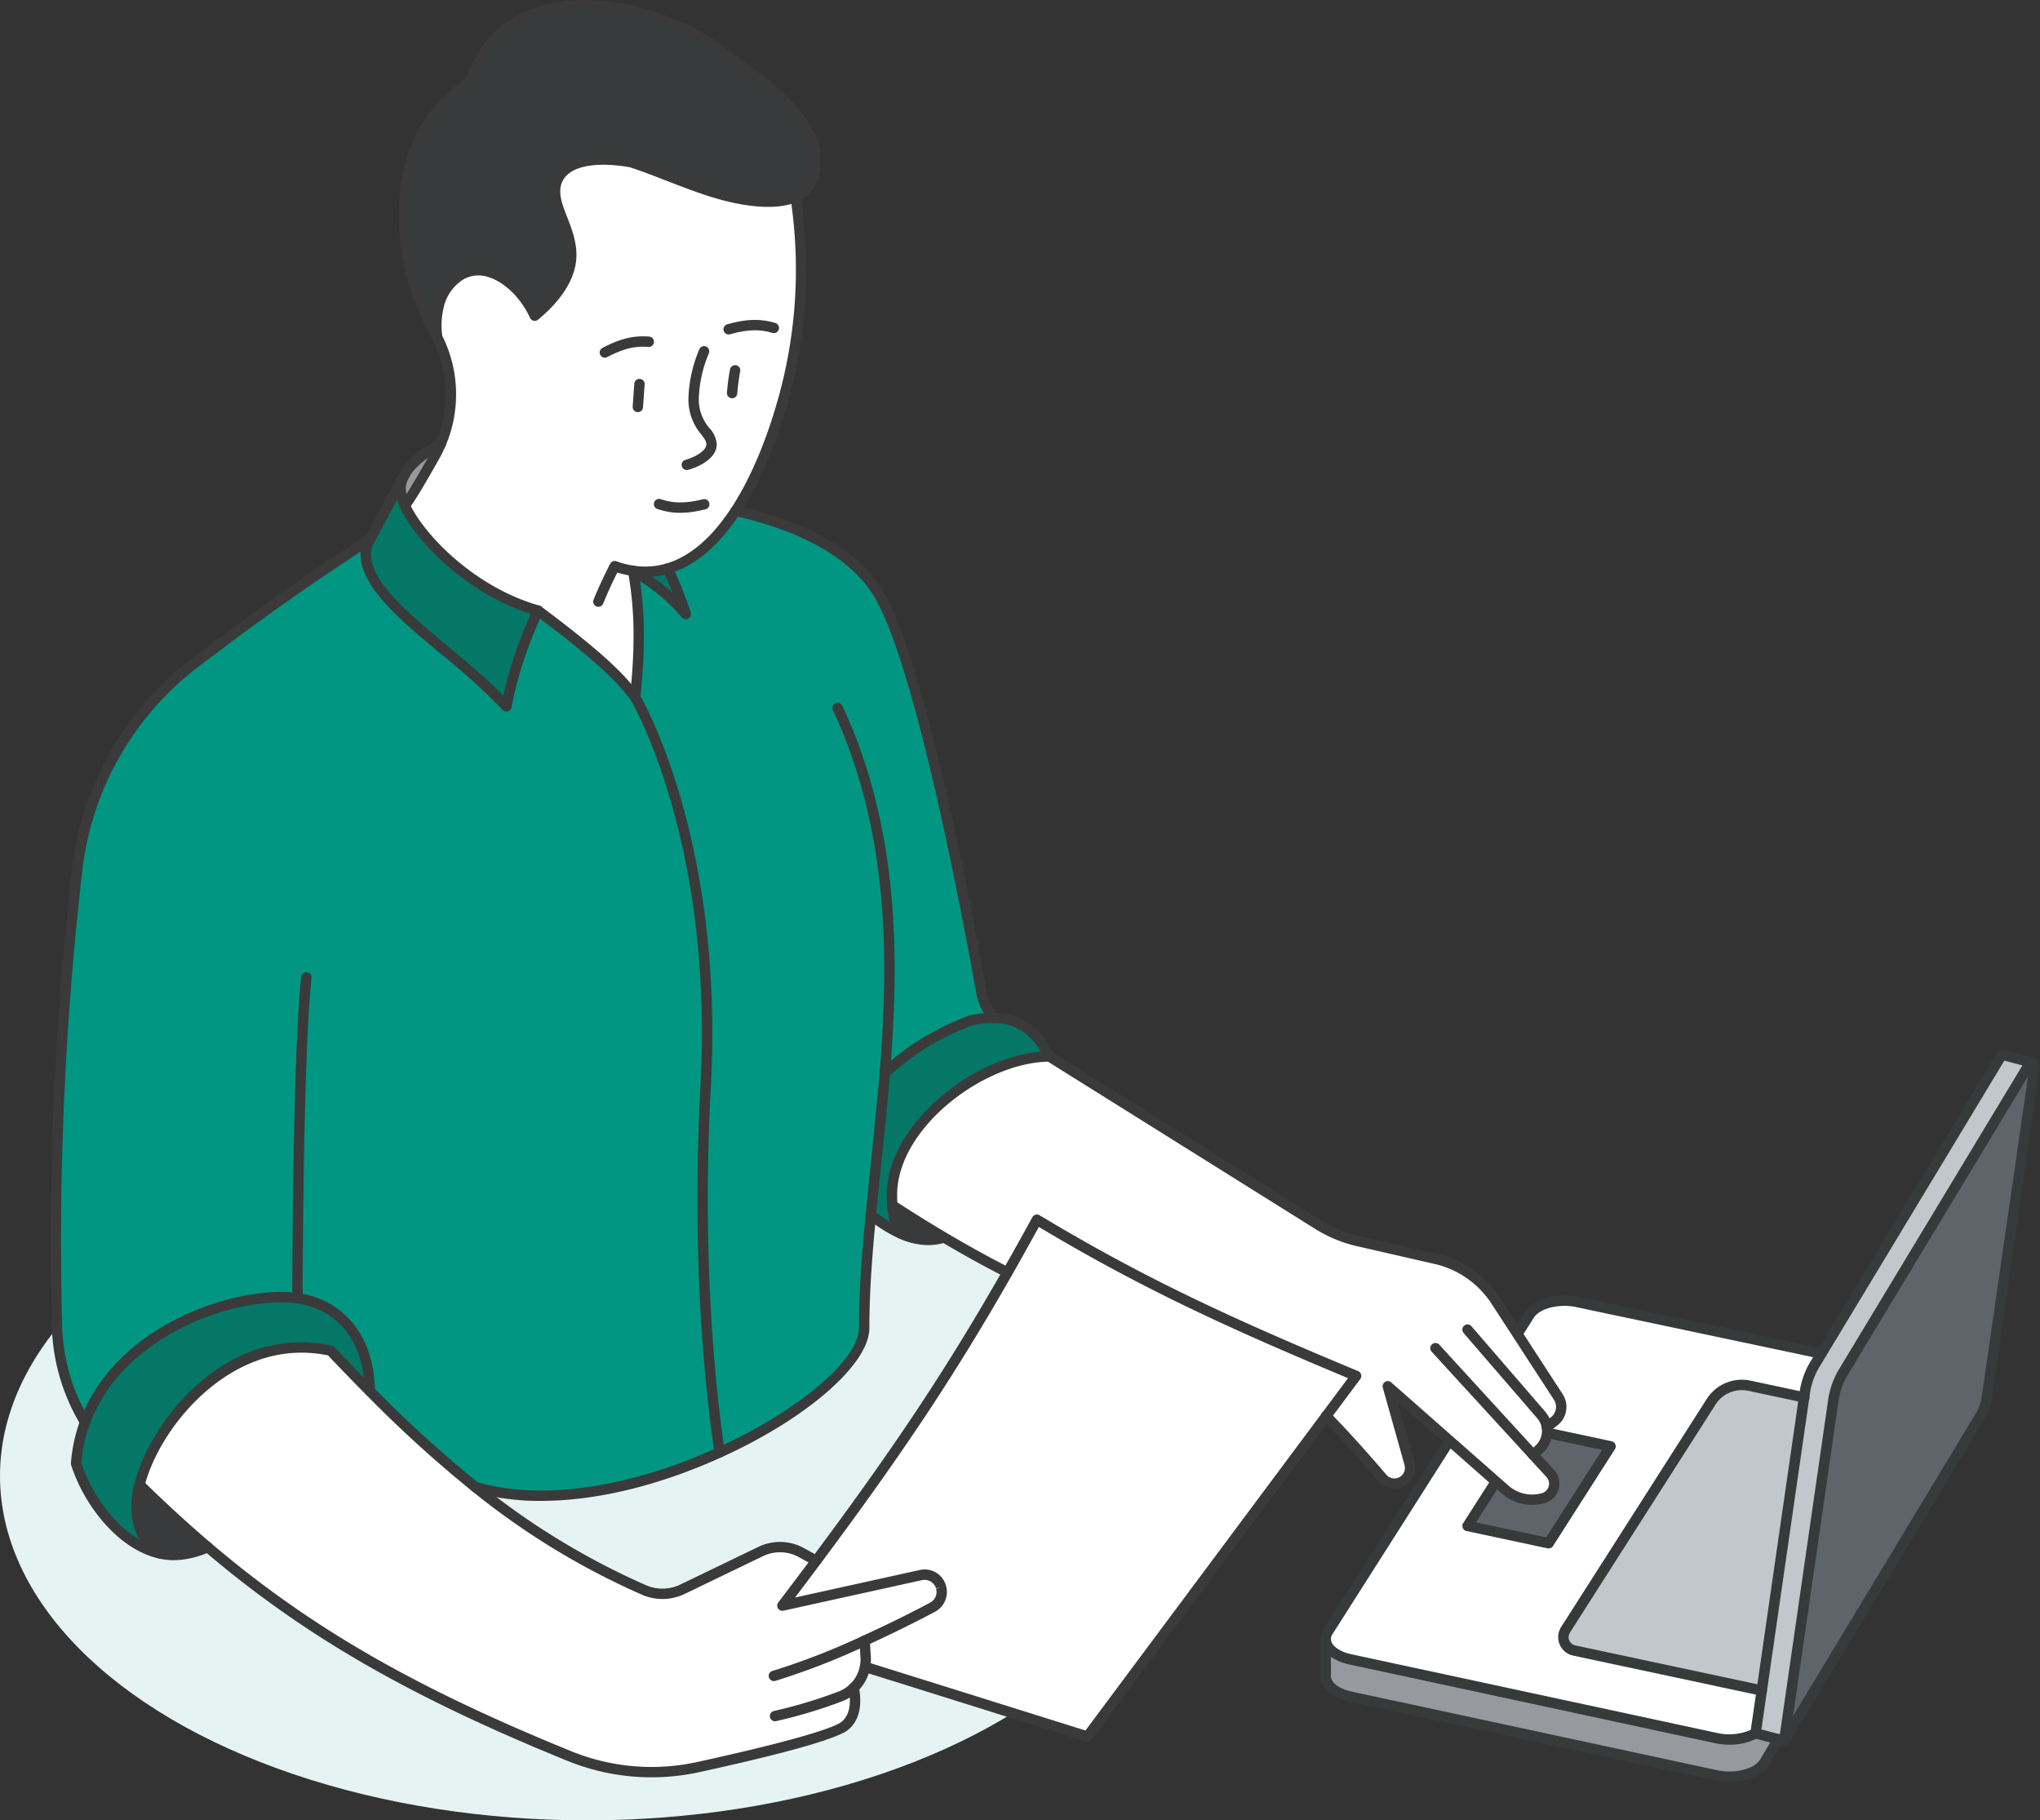 <svg xmlns="http://www.w3.org/2000/svg" width="441.298" height="393.716" viewBox="0 0 441.298 393.716">
  <rect x="0" y="0" width="441.298" height="393.716" fill="#333333" stroke="none"/>
  <g id="Component_19_1" data-name="Component 19 – 1" transform="translate(0 0)">
    <ellipse id="Ellipse_98" data-name="Ellipse 98" cx="127" cy="74.5" rx="127" ry="74.5" transform="translate(0 244.716)" fill="#e5f4f2"/>
    <g id="Group_2044" data-name="Group 2044" transform="translate(-1509.202 -1579.798)">
      <g id="Group_2046" data-name="Group 2046" transform="translate(-63 247.227)">
        <path id="Path_6984" data-name="Path 6984" d="M989.4,629.948a.622.622,0,0,1,.411.684l-10.353,71.653a11.053,11.053,0,0,1-1.465,4.114l-42.391,70.2,10.634-73.617a16.747,16.747,0,0,1,2.23-6.223l40.178-66.541a.624.624,0,0,1,.636-.3c.024.008.048.008.065.016s.04.008.056.016" transform="translate(1022.557 932.486)" fill="#5f646b"/>
        <path id="Path_6985" data-name="Path 6985" d="M924.023,773.547l-4.895-1.3,10.634-73.609a16.54,16.54,0,0,1,2.222-6.223l40.177-66.541a.651.651,0,0,1,.709-.29l6.118,1.618a.624.624,0,0,0-.636.3l-40.177,66.541a16.753,16.753,0,0,0-2.23,6.223l-10.634,73.618Z" transform="translate(1032.847 935.195)" fill="#c2c7cc"/>
        <path id="Path_6986" data-name="Path 6986" d="M778.593,778.553l-1.377,2.278a16.541,16.541,0,0,0-2.222,6.222l-.137.966h-.008l-11.842-2.528a7.843,7.843,0,0,0-8.243,3.445l-31.508,49.339a2.958,2.958,0,0,0,1.875,4.492l40.556,8.654h.008l-1.336,9.241a12.634,12.634,0,0,1-8.493,1.055l-79.2-17.042c-3.268-.7-5.3-2.5-5.3-4.4a2.993,2.993,0,0,1,.5-1.618l43.591-68.489c1.546-2.431,6.19-3.671,10.384-2.761Zm-59,41.015,13.387-20.954-17.533-3.743-13.387,20.954Z" transform="translate(1187.614 846.783)" fill="#fff"/>
        <path id="Path_6987" data-name="Path 6987" d="M860.434,818.332l-9.161,63.4h-.008l-40.556-8.654a2.957,2.957,0,0,1-1.876-4.492l31.508-49.339a7.843,7.843,0,0,1,8.243-3.446l11.841,2.528Z" transform="translate(1102.038 816.471)" fill="#c2c7cc"/>
        <path id="Path_6988" data-name="Path 6988" d="M769.255,983.73l-3,5.048c-1.546,2.431-6.2,3.662-10.385,2.761l-79.2-17.034c-3.268-.708-5.3-2.5-5.3-4.411v-8.05c0,1.908,2.028,3.7,5.3,4.4l79.2,17.042a12.631,12.631,0,0,0,8.493-1.054Z" transform="translate(1187.614 725.013)" fill="#969a9e"/>
        <path id="Path_6989" data-name="Path 6989" d="M784.066,844.823l-13.387,20.954-17.533-3.743,13.387-20.954Z" transform="translate(1136.53 800.574)" fill="#5f646b"/>
        <path id="Path_6990" data-name="Path 6990" d="M756.819,991.088a14.578,14.578,0,0,1-3.061-.322l-79.2-17.034c-3.758-.815-6.186-2.978-6.186-5.512v-8.051a1.126,1.126,0,1,1,2.252,0v8.051c0,1.387,1.814,2.748,4.409,3.31l79.2,17.033c3.7.8,7.911-.24,9.2-2.264l2.965-4.986a1.125,1.125,0,0,1,2.114.534,1.155,1.155,0,0,1-.158.583l-3,5.048c-1.427,2.245-4.857,3.609-8.528,3.609" transform="translate(1189.488 726.887)" fill="#373a3a"/>
        <path id="Path_6991" data-name="Path 6991" d="M756.831,772.853a14.706,14.706,0,0,1-3.073-.321l-79.2-17.042c-3.758-.805-6.187-2.966-6.187-5.5a4.1,4.1,0,0,1,.675-2.222l43.591-68.49c1.806-2.842,6.889-4.273,11.573-3.257L776.168,687l38.388-63.578a1.765,1.765,0,0,1,1.931-.8l6.148,1.625a1.126,1.126,0,0,1-.576,2.177L816.3,624.9l-39.99,66.231a15.34,15.34,0,0,0-2.071,5.8L763.6,770.538a1.125,1.125,0,0,1-.555.816,12.736,12.736,0,0,1-6.215,1.5m-35.693-94.907c-2.889,0-5.612.974-6.605,2.536l-43.591,68.49a1.882,1.882,0,0,0-.323,1.013c0,1.388,1.812,2.747,4.407,3.3l79.2,17.042a11.84,11.84,0,0,0,7.224-.683l10.552-73.041a17.588,17.588,0,0,1,2.372-6.643l.557-.922-51.2-10.822a12.289,12.289,0,0,0-2.6-.272" transform="translate(1189.488 937.07)" fill="#373a3a"/>
        <path id="Path_6992" data-name="Path 6992" d="M933.725,775.846a1.126,1.126,0,0,1-1.115-1.287l10.635-73.618a17.788,17.788,0,0,1,2.38-6.643L985.8,627.757a1.74,1.74,0,0,1,1.784-.827c.032.005.065.012.1.02l.074.019c.042.01.087.024.132.04a1.742,1.742,0,0,1,1.157,1.929L978.7,700.572a12.143,12.143,0,0,1-1.613,4.53l-42.394,70.2a1.126,1.126,0,0,1-.964.544m52.746-144.84-38.918,64.456a15.531,15.531,0,0,0-2.079,5.8l-9.84,68.116,39.519-65.44a9.907,9.907,0,0,0,1.315-3.692Zm1.273-2.108-.014.023.014-.023m-.924-.3,0,.016Z" transform="translate(1024.432 934.36)" fill="#373a3a"/>
        <path id="Path_6993" data-name="Path 6993" d="M923.436,1017.258a1.114,1.114,0,0,1-.289-.038l-6.182-1.634a1.126,1.126,0,0,1,.576-2.177l6.182,1.634a1.126,1.126,0,0,1-.288,2.214" transform="translate(1034.721 692.949)" fill="#373a3a"/>
        <path id="Path_6994" data-name="Path 6994" d="M768.8,865.028a1.114,1.114,0,0,1-.235-.025l-17.533-3.743a1.126,1.126,0,0,1-.714-1.707L763.71,838.6a1.12,1.12,0,0,1,1.184-.5l17.533,3.743a1.126,1.126,0,0,1,.714,1.707l-13.388,20.954a1.125,1.125,0,0,1-.949.52m-15.71-5.631,15.181,3.241,12.093-18.927-15.181-3.241Z" transform="translate(1138.404 802.449)" fill="#373a3a"/>
        <path id="Path_6995" data-name="Path 6995" d="M849.4,880.991a1.143,1.143,0,0,1-.237-.025L808.6,872.313a4.085,4.085,0,0,1-2.589-6.2l31.507-49.337a9.015,9.015,0,0,1,9.429-3.94l11.841,2.528a1.126,1.126,0,1,1-.471,2.2l-11.841-2.528a6.744,6.744,0,0,0-7.06,2.952l-31.507,49.338a1.832,1.832,0,0,0,1.159,2.784l40.559,8.654a1.126,1.126,0,0,1-.234,2.227" transform="translate(1103.909 818.34)" fill="#373a3a"/>
      </g>
      <g id="Group_2045" data-name="Group 2045" transform="translate(-172 75.621)">
        <path id="Path_11232" data-name="Path 11232" d="M403.384,872.789A18.628,18.628,0,0,1,396.1,874.5a13.513,13.513,0,0,1-3.006-.337c-2.821-1.8-5.105-4.865-5.105-10.2a19.233,19.233,0,0,1,.657-4.673h.008c4.946,4.841,9.819,9.313,14.732,13.5" transform="translate(1322.748 966.004)" fill="#373a3a"/>
        <path id="Path_11233" data-name="Path 11233" d="M549.566,256.66a28.063,28.063,0,0,1-1.395,2.829c-2.821,4.977-4.681,8.2-6.4,10.612h-.008a9.049,9.049,0,0,1-.938-3.535,6.312,6.312,0,0,1,.713-2.845l.1-.184c1.419-2.645,4.52-4.953,7.935-6.877" transform="translate(1227.028 1343.431)" fill="#969a9e"/>
        <path id="Path_11234" data-name="Path 11234" d="M851.493,597.32l.192.12v.008c-15.076.1-34.048,15.285-34.048,29.92,0,.817.027,1.579.08,2.268.229,2.973.9,4.857,1.883,6.14a29.992,29.992,0,0,1-6.524-4.12c.946-9.842,2.164-20.11,3.013-30.617a55.1,55.1,0,0,1,18.651-11.382,21.621,21.621,0,0,1,4.833-.561h.088a12.7,12.7,0,0,1,11.83,8.223" transform="translate(1056.515 1135.227)" fill="#047767"/>
        <path id="Path_11235" data-name="Path 11235" d="M550.363,67.758a18.01,18.01,0,0,0-.409,7.021l-.016.008c-.12-.24-.249-.48-.384-.721-6.338-11.291-8.648-25.512-5.226-37.182a29.012,29.012,0,0,1,12.72-17.064c5.394-16.839,22.586-19.4,38.5-14.731a62.678,62.678,0,0,1,13.265,5.979c8.68,6.989,26.2,16.351,22.45,29.142a6.492,6.492,0,0,1-3.783,4.24v.008c-4.5,2.028-11.766.762-16.944-.753-6.42-1.883-12.784-4.841-18.6-6.717-7.133-1.306-14.691-.721-16.222,4.512-1.587,5.4,4.985,11.181,2.8,18.627-1.154,3.952-4.176,7.334-7.438,10.043-2.132-4.633-5.931-8.32-9.834-9.466-5.378-1.579-9.474,2.268-10.868,7.053" transform="translate(1225.822 1502.285)" fill="#373a3a"/>
        <path id="Path_11236" data-name="Path 11236" d="M523.06,311.673c-.08.136-.16.272-.232.409l.209-.393c.008-.008.016-.008.024-.016" transform="translate(1238.297 1308.977)" fill="#fff"/>
        <path id="Path_11237" data-name="Path 11237" d="M885.972,739.7l-58.133,78-48.1-15.076h-.008a7.99,7.99,0,0,0,.136-2.108l-.225-3.567c6.076-2.773,11.574-5.554,14.732-7.254a3.733,3.733,0,0,0,1.811-4.256c-.009-.032-.016-.056-.024-.088a3.687,3.687,0,0,0-4.376-2.581l-29.928,6.612q3.824-5.037,7.318-9.714c16.992-22.763,28.613-39.995,41.373-62.349,2.084-3.655,4.192-7.438,6.364-11.405,22.266,13.393,40.957,22.089,69.057,33.783" transform="translate(1088.592 1062.06)" fill="#fff"/>
        <path id="Path_11238" data-name="Path 11238" d="M401.033,750.99c10.187,1.547,15.4,9.73,15.485,20.021q-4.16-4.184-8.44-8.7a28.874,28.874,0,0,0-6.38-.689c-18.418,0-31.891,17.737-34.961,29.68a19.232,19.232,0,0,0-.657,4.673c0,5.338,2.284,8.408,5.106,10.2-8.512-1.851-15.581-11.253-18.178-19.468a32.636,32.636,0,0,1,1.94-8.944c6.708-18.178,28.5-27.035,42.463-27.035a23.761,23.761,0,0,1,3.623.265" transform="translate(1344.656 1034)" fill="#047767"/>
        <path id="Path_11239" data-name="Path 11239" d="M557.953,304.65a90.083,90.083,0,0,0-6.853,20.711c-10.892-11.958-30.417-22.851-30.417-32.933a6.268,6.268,0,0,1,.793-2.958l.008-.008c.072-.136.152-.272.232-.409-.008.008-.016.008-.024.016l7.23-13.513a6.312,6.312,0,0,0-.713,2.845,9.051,9.051,0,0,0,.938,3.535c3.3,7.261,14.916,18.8,28.806,22.714" transform="translate(1239.641 1331.597)" fill="#047767"/>
        <path id="Path_11241" data-name="Path 11241" d="M624.731,145.815c-2.228,7.6-5.49,15.854-9.859,22.506-3.967,6.043-8.856,10.764-14.707,12.471a17.388,17.388,0,0,1-7.462.5c.008.032.008.064.016.1a78.428,78.428,0,0,1,1.194,14.114,119.916,119.916,0,0,1-.777,13.121c-3.3-4.384-7.871-8.913-21-18.723-13.89-3.911-25.5-15.453-28.806-22.714h.008c1.724-2.413,3.583-5.634,6.4-10.612a28.11,28.11,0,0,0,1.395-2.829,27.142,27.142,0,0,0-.834-23.019l.016-.008a18.01,18.01,0,0,1,.409-7.021c1.395-4.785,5.49-8.632,10.868-7.053,3.9,1.146,7.7,4.833,9.834,9.466,3.262-2.709,6.284-6.091,7.438-10.043,2.188-7.446-4.384-13.225-2.8-18.627,1.531-5.234,9.089-5.819,16.222-4.512,5.819,1.876,12.183,4.833,18.6,6.717,5.178,1.515,12.439,2.781,16.944.753a104.58,104.58,0,0,1-3.11,45.421" transform="translate(1225.456 1446.349)" fill="#fff"/>
        <path id="Path_11243" data-name="Path 11243" d="M546.591,843.271l.224,3.567a8.256,8.256,0,0,1-.136,2.108,8.539,8.539,0,0,1-2.436,4.545c.521,2.7.537,6.131-1.876,8.167-2.693,2.268-19.228,6.219-31.715,8.953a47.361,47.361,0,0,1-28.02-2.413c-33.511-13.642-56.233-26.506-78.146-45.149-4.913-4.184-9.786-8.656-14.732-13.5h-.008c3.07-11.942,16.543-29.68,34.961-29.68a28.874,28.874,0,0,1,6.38.69q4.292,4.52,8.44,8.7a270.663,270.663,0,0,0,22.835,20.775h.008a160.863,160.863,0,0,0,36.476,22.266,10,10,0,0,0,8.376-.16l16.9-8.151a9.59,9.59,0,0,1,8.744.216l3.254,1.779q-3.5,4.689-7.318,9.714l29.928-6.613a3.687,3.687,0,0,1,4.376,2.581l.024.088a3.733,3.733,0,0,1-1.811,4.256c-3.158,1.7-8.656,4.48-14.732,7.254" transform="translate(1321.646 1015.745)" fill="#fff"/>
        <path id="Path_11244" data-name="Path 11244" d="M393.764,476.039a23.757,23.757,0,0,0-3.623-.265c-13.962,0-35.755,8.857-42.463,27.035a42.394,42.394,0,0,1-6.084-21.032,703.265,703.265,0,0,1,4.368-98.3,65.507,65.507,0,0,1,25.415-44.836c22.3-17,32.252-22.859,38.031-26.93l-.208.393-.008.008a6.261,6.261,0,0,0-.794,2.957c0,10.083,19.524,20.975,30.417,32.934a90.061,90.061,0,0,1,6.853-20.711c13.129,9.81,17.7,14.339,21,18.723,0,0,18.178,30.1,15.268,84-2.012,37.366.986,65.563,3.014,79.34-16.7,7.59-37.005,12.159-52.859,7.478h-.008a270.63,270.63,0,0,1-22.835-20.775c-.08-10.291-5.3-18.475-15.485-20.021" transform="translate(1351.924 1308.95)" fill="#009682"/>
        <path id="Path_11245" data-name="Path 11245" d="M686.845,338.888a42.57,42.57,0,0,0-11.381-9.249c-.008-.032-.008-.064-.016-.1a17.381,17.381,0,0,0,7.462-.5,80.266,80.266,0,0,1,3.935,9.843" transform="translate(1142.712 1298.097)" fill="#047767"/>
        <path id="Path_11246" data-name="Path 11246" d="M729.921,417.268c-.849,10.508-2.068,20.775-3.014,30.617-.826,8.544-1.451,16.759-1.451,24.542,0,7.446-13.609,18.859-31.267,26.882-2.028-13.778-5.026-41.975-3.014-79.34,2.909-53.893-15.269-84-15.269-84a119.911,119.911,0,0,0,.778-13.121,78.434,78.434,0,0,0-1.194-14.114,42.563,42.563,0,0,1,11.381,9.25,80.179,80.179,0,0,0-3.935-9.843c5.851-1.707,10.74-6.428,14.707-12.471,11.085,2.477,25.351,7.758,31.459,18.859,8.881,16.15,18.659,68.151,21.681,85.111a12.39,12.39,0,0,0,2.621,5.682,21.838,21.838,0,0,0-4.833.561,55.1,55.1,0,0,0-18.651,11.381" transform="translate(1142.685 1318.997)" fill="#009682"/>
        <path id="Path_11247" data-name="Path 11247" d="M755.713,965.083a1.121,1.121,0,0,1-.253-2.213,104.278,104.278,0,0,0,14.008-4.217,7.386,7.386,0,0,0,4.613-5.547,7.152,7.152,0,0,0,.118-1.822l-.224-3.571a1.121,1.121,0,1,1,2.238-.14l.224,3.567a9.415,9.415,0,0,1-.153,2.389,9.629,9.629,0,0,1-6,7.215,105.041,105.041,0,0,1-14.313,4.31,1.13,1.13,0,0,1-.254.029" transform="translate(1093.144 911.372)" fill="#3a3a3a"/>
        <path id="Path_11249" data-name="Path 11249" d="M498.622,920.7a48.309,48.309,0,0,1-18.279-3.6c-34.292-13.959-57.02-27.093-78.449-45.333-4.887-4.16-9.725-8.592-14.789-13.549a1.121,1.121,0,0,1,1.568-1.6c5.027,4.921,9.827,9.318,14.674,13.444,21.234,18.074,43.787,31.1,77.842,44.964a46.047,46.047,0,0,0,27.358,2.356c25.47-5.576,30.327-7.952,31.233-8.715,2.036-1.718,1.938-4.808,1.5-7.1a1.121,1.121,0,1,1,2.2-.425c.8,4.128.016,7.322-2.253,9.237s-13.115,5.014-32.2,9.191a48.6,48.6,0,0,1-10.4,1.131" transform="translate(1323.511 967.882)" fill="#3a3a3a"/>
        <path id="Path_11250" data-name="Path 11250" d="M653.45,200.7a1.122,1.122,0,0,1-1.037-1.548c1.041-2.536,2.246-5.143,3.583-7.748a1.121,1.121,0,0,1,1.391-.538q.537.2,1.074.358a19.88,19.88,0,0,0,2.67.592,16.286,16.286,0,0,0,6.985-.463c5.089-1.486,9.828-5.527,14.085-12.01,4.792-7.3,7.93-16.1,9.72-22.207A103.205,103.205,0,0,0,695,112.2a1.121,1.121,0,1,1,2.216-.338,105.418,105.418,0,0,1-3.141,45.906c-1.833,6.248-5.054,15.277-10,22.806-4.557,6.941-9.715,11.293-15.33,12.932a18.53,18.53,0,0,1-7.939.53,22.113,22.113,0,0,1-2.972-.658q-.141-.041-.281-.084c-1.134,2.26-2.163,4.514-3.065,6.712a1.121,1.121,0,0,1-1.037.7" transform="translate(1157.191 1434.717)" fill="#3a3a3a"/>
        <path id="Path_11251" data-name="Path 11251" d="M788.653,404.568a1.118,1.118,0,0,1-.867-.41,13.529,13.529,0,0,1-2.858-6.2c-2.817-15.811-12.7-68.651-21.559-84.768-5.932-10.781-19.981-15.906-30.721-18.305a1.121,1.121,0,1,1,.489-2.188c11.192,2.5,25.861,7.9,32.2,19.413,9.027,16.417,18.969,69.559,21.8,85.455a11.29,11.29,0,0,0,2.383,5.168,1.121,1.121,0,0,1-.866,1.833" transform="translate(1107.437 1320.877)" fill="#3a3a3a"/>
        <path id="Path_11255" data-name="Path 11255" d="M479.4,634.4a1.121,1.121,0,0,1-1.109-.968,15.732,15.732,0,0,1-.151-2.277v-1.044c.112-15.495.378-51.782,1.934-66.329a1.121,1.121,0,1,1,2.229.239c-1.544,14.437-1.81,50.645-1.922,66.107v1.044a13.525,13.525,0,0,0,.13,1.955,1.121,1.121,0,0,1-.958,1.263,1.139,1.139,0,0,1-.154.01" transform="translate(1266.283 1151.707)" fill="#3a3a3a"/>
        <path id="Path_11256" data-name="Path 11256" d="M622.685,882.952a11.06,11.06,0,0,1-4.46-.938A161.22,161.22,0,0,1,581.5,859.6a1.123,1.123,0,0,1,1.4-1.752,159.008,159.008,0,0,0,36.226,22.115,8.869,8.869,0,0,0,7.437-.143l16.9-8.152a10.741,10.741,0,0,1,9.767.241l3.257,1.78a1.121,1.121,0,0,1-1.076,1.968l-3.255-1.78a8.486,8.486,0,0,0-7.72-.19l-16.9,8.152a11.163,11.163,0,0,1-4.854,1.114" transform="translate(1201.815 967.063)" fill="#3a3a3a"/>
        <path id="Path_11257" data-name="Path 11257" d="M391.222,823.678a1.121,1.121,0,0,1-.658-.214c-3.7-2.377-5.577-6.117-5.577-11.118a20.188,20.188,0,0,1,.693-4.951c3.15-12.31,16.784-30.523,36.047-30.523a29.932,29.932,0,0,1,6.628.718,1.121,1.121,0,0,1,.565.321c3.08,3.244,5.835,6.086,8.421,8.686a266.306,266.306,0,0,0,22.74,20.69,1.12,1.12,0,0,1-1.4,1.752,268.372,268.372,0,0,1-22.934-20.861c-2.532-2.545-5.224-5.319-8.221-8.473a27.875,27.875,0,0,0-5.8-.589c-17.289,0-30.782,16.747-33.875,28.837a17.994,17.994,0,0,0-.622,4.395c0,4.266,1.5,7.293,4.586,9.257a1.156,1.156,0,0,1,.2.158,1.121,1.121,0,0,1-.79,1.917" transform="translate(1324.627 1017.624)" fill="#3a3a3a"/>
        <path id="Path_11258" data-name="Path 11258" d="M596.406,579.366a51.452,51.452,0,0,1-14.5-1.927,1.121,1.121,0,0,1,.282-2.2,1.167,1.167,0,0,1,.326.046c13.771,4.063,32.752,1.359,52.077-7.424C652.041,559.926,665.2,548.808,665.2,542c0-8.4.737-17.177,1.456-24.649.345-3.575,2.474-23.919,3.012-30.6,1.929-23.939,2.239-51.974-10.094-78.4a1.121,1.121,0,1,1,2.032-.948c12.553,26.9,12.249,55.3,10.3,79.528-.541,6.708-1.235,13.347-1.908,19.768-.384,3.672-.764,7.3-1.107,10.866-.715,7.42-1.446,16.125-1.446,24.434,0,7.761-13.426,19.5-31.923,27.9-13.716,6.234-27.309,9.468-39.113,9.468" transform="translate(1201.82 1249.429)" fill="#3a3a3a"/>
        <path id="Path_11259" data-name="Path 11259" d="M372.31,805.752a14.936,14.936,0,0,1-3.249-.364c-8.9-1.981-16.3-11.674-19-20.224a1.12,1.12,0,0,1-.049-.422,33.979,33.979,0,0,1,2.006-9.25c7.087-19.152,29.713-27.766,43.515-27.766a25.212,25.212,0,0,1,3.792.277c10.05,1.536,16.347,9.629,16.437,21.121a1.122,1.122,0,0,1-1.113,1.13h-.009a1.121,1.121,0,0,1-1.121-1.112c-.081-10.469-5.514-17.543-14.533-18.922a22.964,22.964,0,0,0-3.453-.251c-13.154,0-34.7,8.16-41.412,26.3a31.721,31.721,0,0,0-1.856,8.424c2.56,7.887,9.279,16.724,17.286,18.506a12.761,12.761,0,0,0,2.762.309,17.488,17.488,0,0,0,6.835-1.621,1.121,1.121,0,0,1,.9,2.054,19.722,19.722,0,0,1-7.735,1.809" transform="translate(1346.535 1035.878)" fill="#3a3a3a"/>
        <path id="Path_11261" data-name="Path 11261" d="M823.621,707.7a15.61,15.61,0,0,1-6.351-1.45,30.708,30.708,0,0,1-6.774-4.271,1.121,1.121,0,1,1,1.4-1.749,28.538,28.538,0,0,0,6.273,3.968,11.609,11.609,0,0,0,8.525.775,1.121,1.121,0,1,1,.676,2.138,12.43,12.43,0,0,1-3.752.589" transform="translate(1058.394 1065.779)" fill="#3a3a3a"/>
        <path id="Path_11263" data-name="Path 11263" d="M345.8,502.024a1.12,1.12,0,0,1-.961-.542,43.556,43.556,0,0,1-6.244-21.588,703.114,703.114,0,0,1,4.375-98.443,66.932,66.932,0,0,1,25.85-45.6c16.79-12.8,26.478-19.219,32.888-23.466,2.1-1.39,3.764-2.475,5.177-3.489l.029-.02a1.121,1.121,0,0,1,1.608,1.487c-.083.142-.151.256-.211.37a1.122,1.122,0,0,1-.993.595c-1.246.857-2.664,1.8-4.372,2.927-6.386,4.231-16.037,10.624-32.767,23.38A64.679,64.679,0,0,0,345.194,381.7a701.086,701.086,0,0,0-4.362,98.149,41.308,41.308,0,0,0,5.922,20.475,1.121,1.121,0,0,1-.959,1.7" transform="translate(1353.807 1310.856)" fill="#3a3a3a"/>
        <path id="Path_11264" data-name="Path 11264" d="M549.22,324.6a1.123,1.123,0,0,1-.829-.366,135.9,135.9,0,0,0-13.217-12.007c-9-7.5-17.492-14.584-17.492-21.682a7.37,7.37,0,0,1,.926-3.485,1.121,1.121,0,0,1,1.978,1.056,5.159,5.159,0,0,0-.662,2.429c0,6.048,8.105,12.8,16.686,19.959,4.123,3.438,8.369,6.977,11.94,10.633a91.293,91.293,0,0,1,5.979-17.659c-14.234-4.487-25.234-16.216-28.284-22.962a10.027,10.027,0,0,1-1.037-4,7.452,7.452,0,0,1,.832-3.346,1.121,1.121,0,1,1,2.006,1,5.174,5.174,0,0,0-.595,2.344,8.01,8.01,0,0,0,.838,3.073c2.965,6.556,13.943,18.113,28.089,22.1a1.122,1.122,0,0,1,.718,1.54,87.966,87.966,0,0,0-6.773,20.455,1.121,1.121,0,0,1-1.1.915" transform="translate(1241.52 1333.476)" fill="#3a3a3a"/>
        <path id="Path_11265" data-name="Path 11265" d="M541.107,262.779a1.122,1.122,0,0,1-.987-1.651c1.348-2.514,4.087-4.91,8.373-7.325a1.121,1.121,0,1,1,1.1,1.953c-3.85,2.169-6.372,4.332-7.5,6.43a1.123,1.123,0,0,1-.99.592" transform="translate(1227.551 1345.31)" fill="#3a3a3a"/>
        <path id="Path_11266" data-name="Path 11266" d="M541.113,110.477a1.121,1.121,0,0,1-.911-1.773c1.72-2.408,3.627-5.726,6.341-10.513a26.968,26.968,0,0,0,1.338-2.715,26.117,26.117,0,0,0-.8-22.073c-.115-.226-.235-.453-.363-.68-6.678-11.9-8.717-26.475-5.324-38.047A30.273,30.273,0,0,1,554.25,17.192C560.256-.753,578.679-2.377,594,2.122a63.666,63.666,0,0,1,13.513,6.087,1.081,1.081,0,0,1,.138.095c1.506,1.213,3.3,2.511,5.2,3.884,9.328,6.749,20.937,15.148,17.624,26.447a7.557,7.557,0,0,1-4.282,4.894,1.071,1.071,0,0,1-.116.061c-5.254,2.366-13.357.577-17.719-.7-3.625-1.064-7.216-2.459-10.689-3.808-2.751-1.069-5.35-2.079-7.873-2.895-6.339-1.148-13.554-.768-14.873,3.737-.623,2.12.274,4.427,1.312,7.1,1.3,3.348,2.775,7.143,1.485,11.53-1.053,3.6-3.676,7.166-7.8,10.589a1.121,1.121,0,0,1-1.735-.394c-2-4.339-5.581-7.816-9.132-8.858a6.569,6.569,0,0,0-5.178.478,9.571,9.571,0,0,0-4.3,5.813,16.707,16.707,0,0,0-.387,6.435,28.35,28.35,0,0,1,.752,23.738,29.183,29.183,0,0,1-1.451,2.943c-2.749,4.85-4.684,8.215-6.468,10.712a1.121,1.121,0,0,1-.913.469M580.129,2.258c-10.422,0-20.1,4.222-23.873,16.013a1.123,1.123,0,0,1-.483.614,28.027,28.027,0,0,0-12.229,16.423c-2.913,9.932-1.6,22.224,3.373,32.895a14.982,14.982,0,0,1,.51-2.651A11.813,11.813,0,0,1,552.8,58.4a8.859,8.859,0,0,1,6.886-.663c3.829,1.124,7.516,4.419,9.875,8.753,3.152-2.834,5.17-5.711,6.005-8.568,1.075-3.657-.2-6.926-1.424-10.088-1.137-2.926-2.211-5.69-1.373-8.541,1.478-5.054,8.02-7.035,17.5-5.3a1.028,1.028,0,0,1,.142.036c2.607.84,5.259,1.87,8.066,2.961,3.429,1.332,6.976,2.71,10.508,3.746,3.249.951,11.282,2.923,16.062.854a1.1,1.1,0,0,1,.109-.056A5.359,5.359,0,0,0,628.323,38c2.868-9.781-8.03-17.665-16.787-24-1.9-1.371-3.688-2.668-5.224-3.9A61.27,61.27,0,0,0,593.37,4.274a47.563,47.563,0,0,0-13.241-2.016" transform="translate(1227.681 1504.176)" fill="#3a3a3a"/>
        <path id="Path_11267" data-name="Path 11267" d="M520.934,288.4a1.118,1.118,0,0,1-.95-1.715l7.5-14.026a1.121,1.121,0,1,1,1.977,1.059L521.928,287.8a1.139,1.139,0,0,1-.179.247,1.12,1.12,0,0,1-.815.348" transform="translate(1240.187 1333.785)" fill="#3a3a3a"/>
        <path id="Path_11268" data-name="Path 11268" d="M639.535,356.947a1.122,1.122,0,0,1-.9-.447c-3.246-4.31-7.687-8.719-20.775-18.5a1.121,1.121,0,0,1,1.342-1.8c11.178,8.353,16.178,12.889,19.489,16.778.333-3.643.5-7.027.5-10.278a76.742,76.742,0,0,0-1.176-13.913c0-.015-.009-.055-.014-.084a1.121,1.121,0,0,1,2.188-.485c.011.044.027.136.032.181a78.95,78.95,0,0,1,1.211,14.3,120.113,120.113,0,0,1-.784,13.244,1.121,1.121,0,0,1-1.114,1" transform="translate(1179.058 1299.144)" fill="#3a3a3a"/>
        <path id="Path_11269" data-name="Path 11269" d="M684.6,338.13a1.121,1.121,0,0,1-.857-.4,38.467,38.467,0,0,0-11.05-8.982l-.2-.113a1.121,1.121,0,1,1,1-2.009c.067.033.13.068.193.1l.066.038a39.943,39.943,0,0,1,8.018,5.689c-.646-1.615-1.35-3.222-2.108-4.809a1.121,1.121,0,1,1,2.023-.966,81.714,81.714,0,0,1,3.99,9.98,1.121,1.121,0,0,1-1.066,1.466" transform="translate(1144.954 1299.975)" fill="#3a3a3a"/>
        <path id="Path_11270" data-name="Path 11270" d="M693.008,566.091a1.121,1.121,0,0,1-1.108-.958c-2-13.576-5.049-41.965-3.024-79.564,2.855-52.875-14.929-83.059-15.109-83.357a1.121,1.121,0,0,1,1.92-1.159c.184.3,18.323,31.02,15.429,84.637-2.014,37.4,1.017,65.623,3,79.116a1.122,1.122,0,0,1-.946,1.273,1.184,1.184,0,0,1-.165.012" transform="translate(1143.865 1253.337)" fill="#3a3a3a"/>
        <path id="Path_11271" data-name="Path 11271" d="M704.645,227.133a1.121,1.121,0,0,1-.3-2.2c2.23-.624,4.535-2.045,4.535-3.345,0-.656-.4-1.219-1.111-2.158A11.656,11.656,0,0,1,705,211.568a29.353,29.353,0,0,1,2.339-10.518,1.121,1.121,0,0,1,2.086.823,27.167,27.167,0,0,0-2.182,9.7,9.457,9.457,0,0,0,2.315,6.509,5.713,5.713,0,0,1,1.564,3.51c0,2.787-3.325,4.707-6.173,5.5a1.119,1.119,0,0,1-.3.042" transform="translate(1125.128 1378.704)" fill="#3a3a3a"/>
        <path id="Path_11272" data-name="Path 11272" d="M676.315,226.473c-.026,0-.054,0-.081,0a1.121,1.121,0,0,1-1.039-1.2l.352-4.953a1.121,1.121,0,0,1,2.237.159l-.353,4.953a1.121,1.121,0,0,1-1.117,1.041" transform="translate(1142.871 1366.844)" fill="#3a3a3a"/>
        <path id="Path_11273" data-name="Path 11273" d="M730.878,218.431c-.03,0-.059,0-.089,0a1.121,1.121,0,0,1-1.03-1.2,45.755,45.755,0,0,1,.674-5.078,1.121,1.121,0,0,1,2.2.425,43.572,43.572,0,0,0-.641,4.828,1.12,1.12,0,0,1-1.116,1.034" transform="translate(1108.699 1371.88)" fill="#3a3a3a"/>
        <path id="Path_11275" data-name="Path 11275" d="M728.859,188.3a1.121,1.121,0,0,1-.3-2.2c4.185-1.175,7.178-1.249,10.4-.291a1.121,1.121,0,0,1-.639,2.15c-2.81-.836-5.4-.754-9.156.3a1.123,1.123,0,0,1-.3.042" transform="translate(1109.963 1388.221)" fill="#3a3a3a"/>
        <path id="Path_11298" data-name="Path 11298" d="M728.859,188.3a1.121,1.121,0,0,1-.3-2.2c4.185-1.175,7.178-1.249,10.4-.291a1.121,1.121,0,0,1-.639,2.15c-2.81-.836-5.4-.754-9.156.3a1.123,1.123,0,0,1-.3.042" transform="matrix(0.978, -0.208, 0.208, 0.978, 1060.286, 1548.958)" fill="#3a3a3a"/>
        <path id="Path_11276" data-name="Path 11276" d="M688.861,284.7a1.121,1.121,0,0,1,.3,2.2c-4.185,1.175-7.178,1.249-10.4.291a1.121,1.121,0,0,1,.639-2.15c2.81.836,5.4.754,9.156-.3a1.123,1.123,0,0,1,.3-.042" transform="translate(1155.088 1303.56) rotate(2)" fill="#3a3a3a"/>
        <path id="Path_11240" data-name="Path 11240" d="M836.692,704.536a11.276,11.276,0,0,1-3.415.537,14.664,14.664,0,0,1-5.9-1.355c-.986-1.282-1.667-3.166-1.883-6.139,3.823,2.484,7.534,4.793,11.2,6.957" transform="translate(1048.738 1067.285)" fill="#373a3a"/>
        <path id="Path_11242" data-name="Path 11242" d="M964.012,697.64l3.671,4a3.257,3.257,0,0,1-1.531,5.338,8.886,8.886,0,0,1-8.264-1.891l-25.351-22.314,4.7,16.735a3.4,3.4,0,0,1-5.859,3.126c-2.3-2.7-7.182-8.336-12.167-13.425l6.476-8.688c-28.1-11.694-46.792-20.39-69.057-33.783-2.172,3.967-4.28,7.751-6.364,11.405-4.584-2.341-9.113-4.841-13.713-7.566-3.663-2.164-7.374-4.472-11.2-6.957-.056-.69-.08-1.451-.08-2.268,0-14.635,18.971-29.824,34.048-29.92v-.008l58.093,36.348a28.53,28.53,0,0,0,8.792,3.623L942.86,655.2a21.22,21.22,0,0,1,13.08,9.129l13.465,20.719a3.966,3.966,0,0,1-.865,5.282l-1.595,1.266a5.313,5.313,0,0,1-1.531,4.665Z" transform="translate(1048.872 1121.244)" fill="#fff"/>
        <path id="Path_11254" data-name="Path 11254" d="M848.525,711.343a1.114,1.114,0,0,1-.509-.123c-4.554-2.325-9.06-4.811-13.775-7.6-3.7-2.188-7.375-4.472-11.237-6.982a1.121,1.121,0,1,1,1.222-1.88c3.836,2.493,7.485,4.76,11.157,6.932,4.674,2.765,9.14,5.229,13.652,7.533a1.121,1.121,0,0,1-.51,2.12" transform="translate(1050.617 1069.165)" fill="#3a3a3a"/>
        <path id="Path_11260" data-name="Path 11260" d="M962.474,676.857a1.121,1.121,0,0,1-.7-2l1.6-1.266A2.831,2.831,0,0,0,964,669.8L950.529,649.08a20,20,0,0,0-12.389-8.647l-16.648-3.807a29.574,29.574,0,0,1-9.136-3.764l-58.287-36.469a1.117,1.117,0,0,1-.447-.536c-.5-1.255-3.364-7.516-10.788-7.516h-.088a20.357,20.357,0,0,0-4.511.516,53.876,53.876,0,0,0-18.2,11.118,1.121,1.121,0,0,1-1.543-1.626,56.132,56.132,0,0,1,19.033-11.619.981.981,0,0,1,.138-.041,22.888,22.888,0,0,1,5.081-.59h.092a13.716,13.716,0,0,1,12.729,8.585l57.981,36.278a27.331,27.331,0,0,0,8.446,3.479l16.649,3.808a22.225,22.225,0,0,1,13.771,9.611l13.466,20.718a5.061,5.061,0,0,1-1.113,6.775l-1.591,1.263a1.117,1.117,0,0,1-.7.243" transform="translate(1053.343 1137.106)" fill="#3a3a3a"/>
        <path id="Path_11262" data-name="Path 11262" d="M825.365,649.015a1.12,1.12,0,0,1-.89-.438c-1.208-1.572-1.879-3.712-2.111-6.736-.056-.717-.084-1.51-.084-2.354,0-7.154,4.288-14.905,11.765-21.266,7.137-6.073,15.887-9.727,23.4-9.775a1.121,1.121,0,0,1,.011,2.242c-14.076.09-32.934,14.344-32.934,28.8,0,.787.026,1.521.076,2.182a10.381,10.381,0,0,0,1.655,5.543,1.121,1.121,0,0,1-.888,1.8" transform="translate(1050.751 1123.109)" fill="#3a3a3a"/>
        <path id="Path_11248" data-name="Path 11248" d="M822.817,816.947a1.127,1.127,0,0,1-.335-.051l-48.1-15.076a1.121,1.121,0,0,1,.67-2.14l47.34,14.838,56.8-76.211c-26.089-10.883-44.753-19.474-66.877-32.7-2.078,3.786-3.985,7.2-5.813,10.4-12.224,21.427-23.458,38.357-41.448,62.464q-2.65,3.551-5.482,7.291l26.952-5.954a4.784,4.784,0,0,1,5.7,3.385l.024.088a4.841,4.841,0,0,1-2.36,5.531c-3.181,1.712-8.738,4.525-14.8,7.289a152.549,152.549,0,0,1-19.825,7.7,1.121,1.121,0,0,1-.6-2.159,150.365,150.365,0,0,0,19.5-7.579c6.014-2.741,11.518-5.527,14.665-7.221a2.6,2.6,0,0,0,1.26-2.979l1.059-.377-1.083.291a2.579,2.579,0,0,0-3.051-1.777L757.079,788.6a1.121,1.121,0,0,1-1.135-1.773q3.821-5.033,7.313-9.707c17.931-24.026,29.123-40.894,41.3-62.233,1.984-3.477,4.063-7.2,6.354-11.388a1.121,1.121,0,0,1,1.561-.422c22.822,13.727,41.826,22.438,68.91,33.709a1.122,1.122,0,0,1,.469,1.7l-58.133,78a1.123,1.123,0,0,1-.9.451" transform="translate(1093.615 1063.94)" fill="#3a3a3a"/>
        <path id="Path_11252" data-name="Path 11252" d="M1170.794,795.908a1.121,1.121,0,0,1-.786-1.92l1.4-1.379a4.241,4.241,0,0,0,1.21-3.69,4.167,4.167,0,0,0-.967-2.08l-15.934-18.451a1.121,1.121,0,0,1,1.7-1.465l15.934,18.45a6.411,6.411,0,0,1,1.484,3.194,6.488,6.488,0,0,1-1.852,5.64l-1.4,1.378a1.119,1.119,0,0,1-.786.322" transform="translate(842.09 1024.098)" fill="#3a3a3a"/>
        <path id="Path_11253" data-name="Path 11253" d="M1119.3,812.3a9.984,9.984,0,0,1-6.6-2.5l-22.505-19.809,3.678,13.084a4.521,4.521,0,0,1-7.791,4.158c-2.432-2.857-7.238-8.389-12.115-13.369a1.121,1.121,0,1,1,1.6-1.569c4.925,5.028,9.77,10.606,12.22,13.482a2.279,2.279,0,0,0,3.925-2.1l-4.7-16.734a1.121,1.121,0,0,1,1.82-1.145l25.352,22.313a7.739,7.739,0,0,0,7.221,1.653,2.121,2.121,0,0,0,1.484-1.469,2.1,2.1,0,0,0-.478-2.032c-1.43-1.559-22.029-24.028-24.841-27.117a1.121,1.121,0,0,1,1.658-1.509c2.81,3.087,23.4,25.552,24.836,27.112a4.379,4.379,0,0,1-2.058,7.176,10.04,10.04,0,0,1-2.7.371" transform="translate(893.322 1017.369)" fill="#3a3a3a"/>
      </g>
    </g>
  </g>
</svg>
